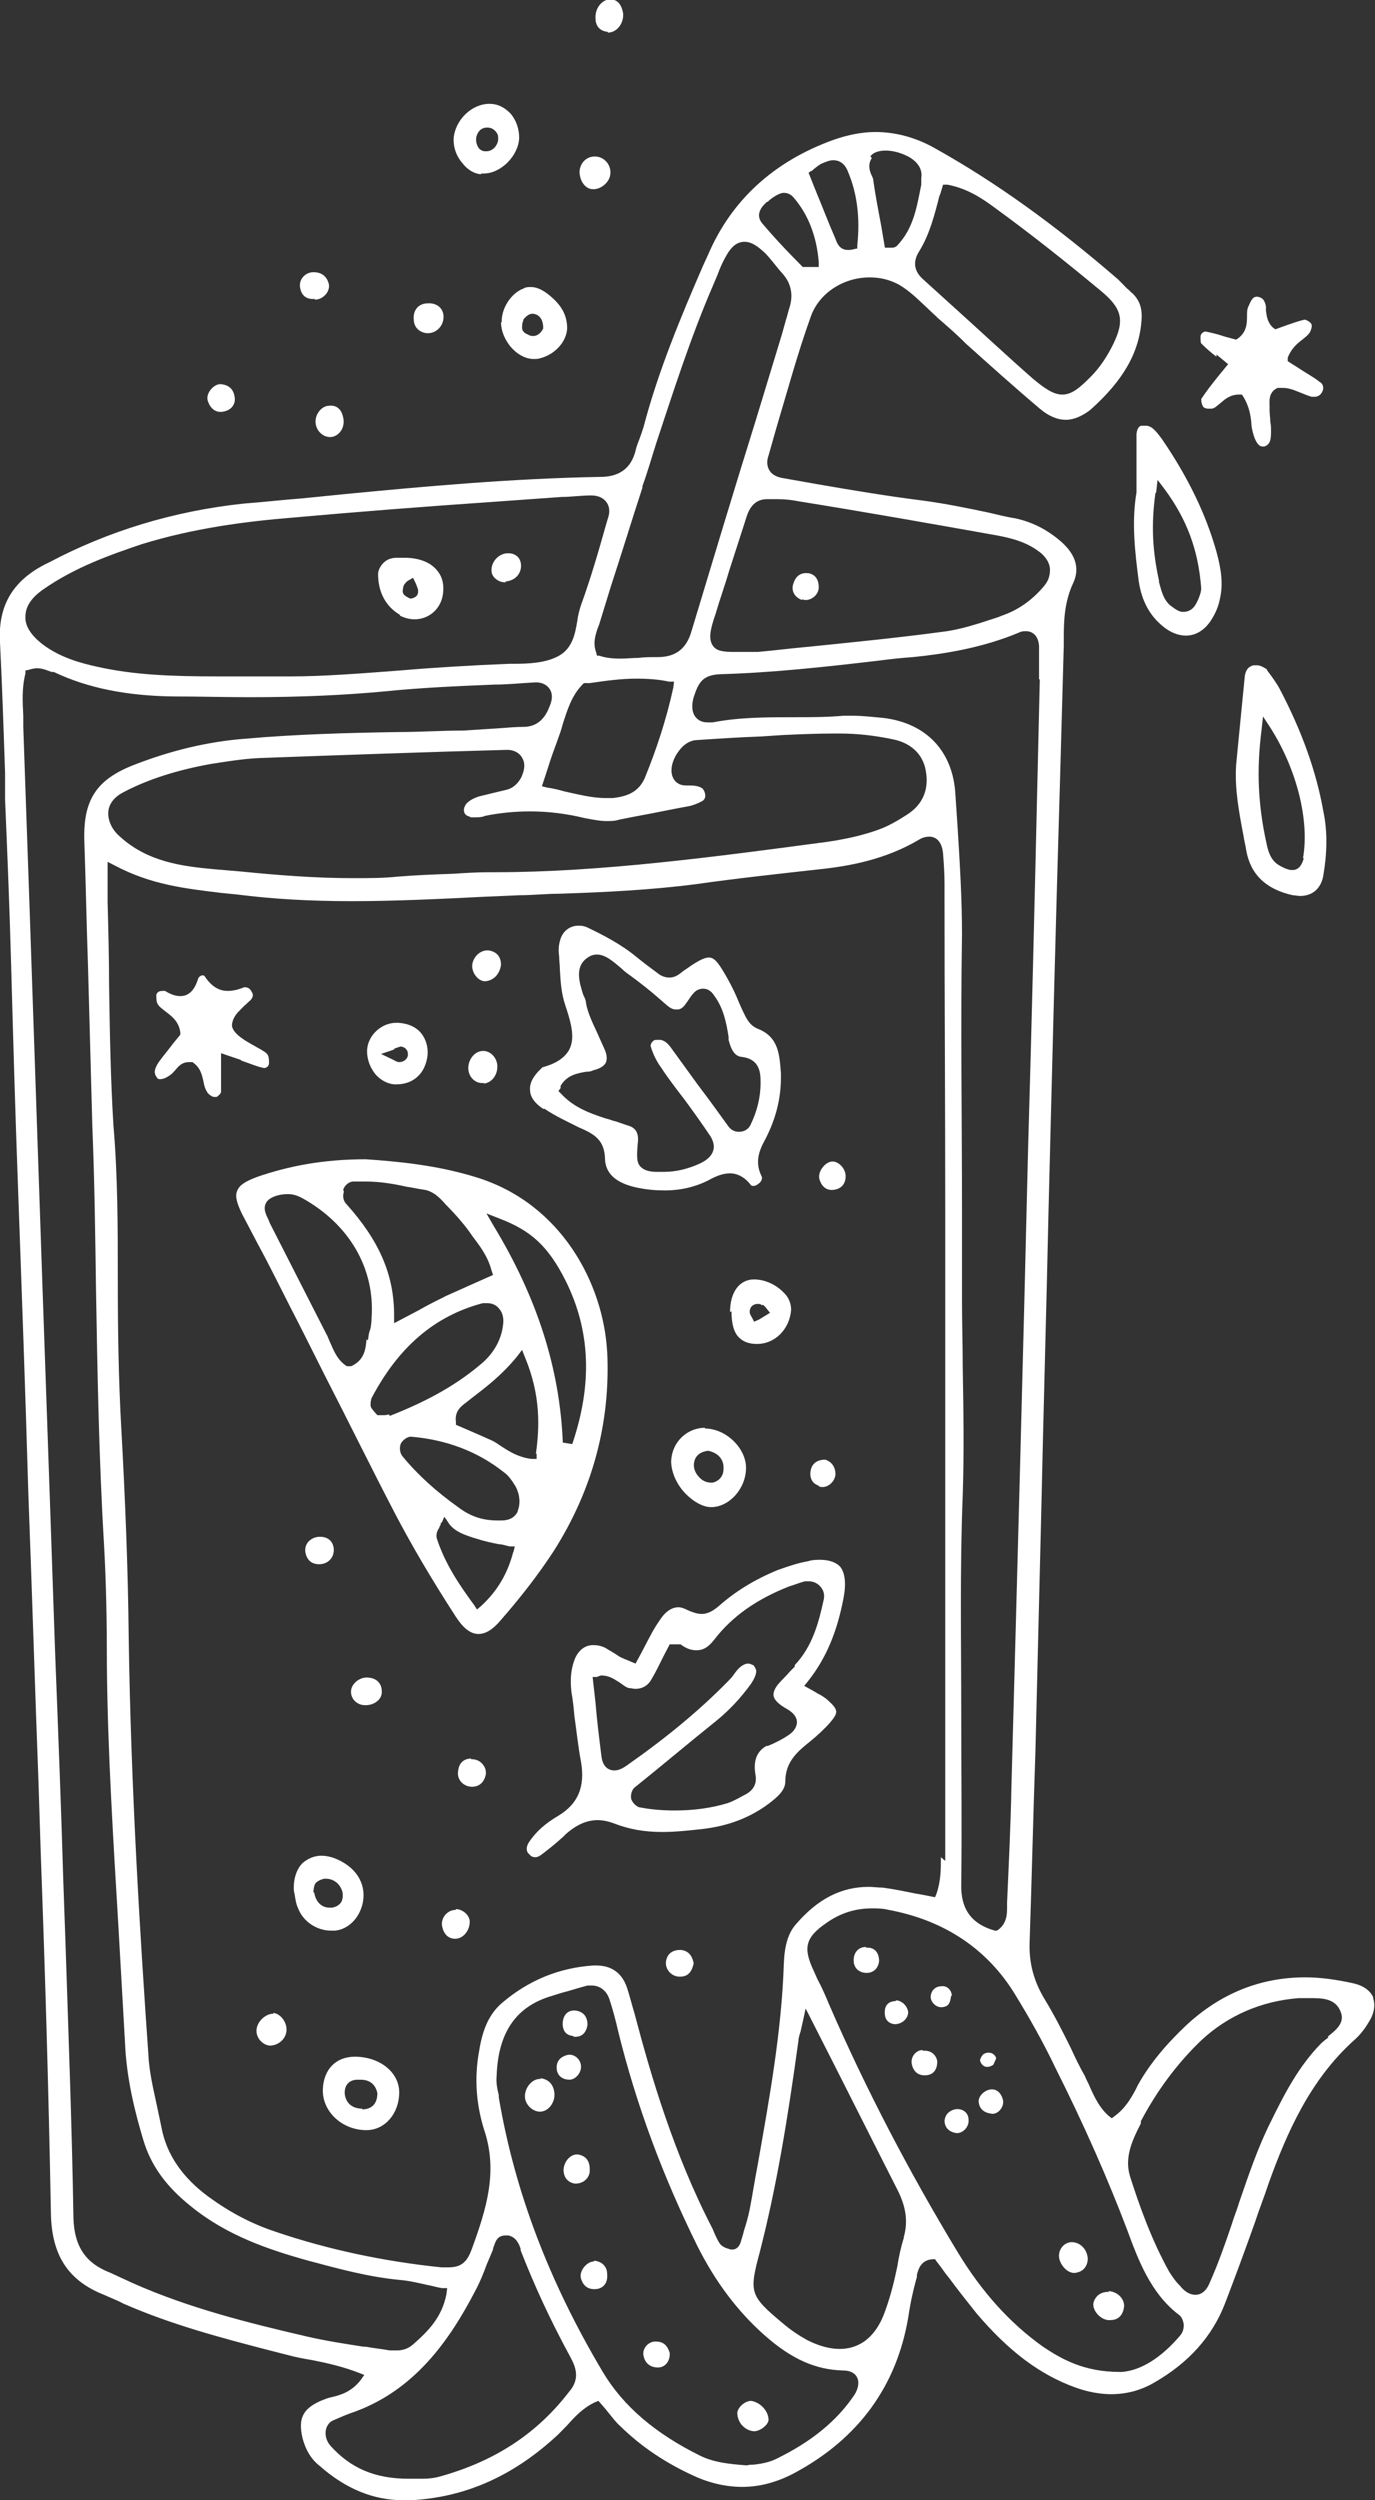 <svg width="55" height="100" viewBox="0 0 55 100" fill="none" xmlns="http://www.w3.org/2000/svg">
<rect x="0" y="0" width="55" height="100" fill="#333333" stroke="none"/>
<g clip-path="url(#clip0_8574_9251)">
<path d="M54.942 79.917C54.825 79.62 54.535 79.413 54.127 79.324C53.458 79.175 52.819 79.086 52.208 79.086C50.404 79.086 48.805 79.739 47.438 81.014C46.623 81.786 45.983 82.557 45.518 83.388L45.431 83.566C45.227 83.951 44.995 84.337 44.587 84.634L44.471 84.723L44.355 84.634C43.977 84.307 43.773 83.862 43.599 83.477C43.54 83.328 43.453 83.18 43.395 83.032C43.191 82.676 43.017 82.32 42.842 81.934C42.522 81.281 42.173 80.599 41.795 79.976C41.359 79.264 41.155 78.523 41.184 77.692C41.272 75.141 41.33 72.53 41.417 70.038L41.65 60.486C41.737 56.482 41.853 52.477 41.941 48.443C42.086 42.628 42.231 36.844 42.406 31.029L42.551 25.808V25.512C42.551 24.8 42.581 24.058 42.929 23.317C43.191 22.753 43.046 22.189 42.435 21.655C41.883 21.181 41.301 20.884 40.632 20.736C40.254 20.676 39.905 20.587 39.527 20.498C38.683 20.32 37.81 20.142 36.938 20.024C35.513 19.846 34.088 19.608 32.721 19.371L31.383 19.134C31.179 19.104 30.917 19.045 30.772 18.807C30.685 18.659 30.656 18.451 30.743 18.214L31.063 17.087C31.499 15.633 31.906 14.12 32.43 12.667C32.75 11.747 33.709 11.095 34.786 11.095C35.309 11.095 35.775 11.243 36.153 11.51C36.502 11.747 36.792 12.044 37.083 12.311C37.229 12.459 37.374 12.578 37.52 12.726C37.898 13.052 38.276 13.379 38.625 13.735C39.585 14.595 40.574 15.485 41.592 16.345C41.941 16.642 42.29 16.79 42.639 16.79C42.959 16.79 43.279 16.642 43.599 16.405C44.936 15.218 45.576 14.091 45.663 12.786C45.693 12.311 45.576 12.014 45.315 11.747C45.227 11.688 45.169 11.599 45.082 11.54C44.965 11.421 44.849 11.302 44.733 11.184C42.231 9.018 39.846 7.297 37.403 5.933C36.618 5.488 35.804 5.28 35.018 5.28C34.466 5.28 33.884 5.399 33.302 5.607C30.946 6.467 29.259 8.009 28.329 10.175L28.125 10.62C27.224 12.697 26.322 14.862 25.74 17.087C25.682 17.265 25.624 17.443 25.566 17.591C25.508 17.739 25.449 17.888 25.42 18.036C25.246 18.718 24.78 19.074 24.024 19.074C20.505 19.134 16.927 19.46 13.844 19.757C13.263 19.816 12.652 19.875 12.07 19.935C11.285 19.994 10.529 20.083 9.743 20.142C6.951 20.439 4.334 21.24 1.978 22.486C0.523 23.168 -0.087 24.206 -0 25.69C0.087 27.44 0.145 29.19 0.203 30.911V31.979C0.291 34.085 0.378 36.161 0.436 38.267C0.523 41.412 0.611 44.556 0.727 47.671C0.872 51.706 1.018 55.71 1.134 59.745C1.28 63.601 1.396 67.458 1.541 71.314L1.629 74.103C1.803 78.819 1.949 83.714 2.036 88.52C2.065 90.211 2.734 91.219 4.159 91.783C4.363 91.872 4.566 91.961 4.77 92.05L4.944 92.139C6.835 92.969 8.842 93.503 10.79 94.008L11.489 94.186C11.808 94.275 12.128 94.334 12.477 94.393C13.088 94.512 13.728 94.66 14.339 94.898L14.572 94.987L14.426 95.194C14.077 95.639 13.67 95.787 13.263 95.876C13.117 95.906 12.972 95.966 12.826 96.025C12.099 96.351 11.925 96.737 12.099 97.508C12.216 97.953 12.419 98.339 12.797 98.635C13.844 99.555 14.95 100 16.142 100C16.229 100 16.317 100 16.433 100C18.672 99.881 20.592 98.991 22.337 97.36C22.454 97.241 22.57 97.123 22.686 97.004C22.977 96.677 23.297 96.322 23.791 96.084L23.937 96.025C23.937 96.025 24.228 96.351 24.315 96.47C24.489 96.677 24.635 96.885 24.809 97.034C25.653 97.864 26.642 98.517 27.747 99.021C28.387 99.318 29.056 99.466 29.696 99.466C30.423 99.466 31.15 99.258 31.848 98.873C34.349 97.508 35.862 95.432 36.327 92.702C36.414 92.109 36.531 91.575 36.676 91.071V90.982C36.734 90.774 36.822 90.388 37.316 90.359H37.403L37.462 90.448C37.636 90.656 37.781 90.893 37.956 91.1C38.305 91.575 38.683 92.05 39.061 92.524C40.37 94.067 41.621 94.987 43.017 95.491C43.511 95.669 44.006 95.758 44.442 95.758C45.053 95.758 45.634 95.61 46.187 95.283C47.525 94.512 48.485 93.474 49.008 92.109C49.416 91.041 49.823 89.944 50.201 88.876C50.375 88.342 50.579 87.837 50.753 87.303C51.48 85.286 52.411 83.18 54.156 81.608C54.36 81.43 54.564 81.192 54.738 80.896C54.971 80.54 55.029 80.184 54.913 79.887L54.942 79.917ZM37.607 7.772L37.723 7.386H37.898C38.683 7.535 39.265 7.92 39.788 8.306C41.214 9.344 42.639 10.472 44.064 11.658C44.878 12.341 44.995 12.815 44.529 13.764C44.297 14.239 44.006 14.684 43.657 15.04C43.191 15.515 42.871 15.782 42.493 15.782C42.144 15.782 41.795 15.544 41.33 15.159C40.283 14.239 39.265 13.29 38.247 12.37L36.938 11.184C36.56 10.857 36.502 10.472 36.764 10.056C37.171 9.404 37.374 8.632 37.578 7.831L37.607 7.772ZM34.815 6.259C34.902 6.111 35.135 6.022 35.425 6.022C35.716 6.022 36.036 6.111 36.327 6.259C36.705 6.467 36.909 6.764 36.851 7.119V7.386C36.676 8.247 36.56 9.107 35.891 9.819C35.804 9.908 35.716 9.908 35.658 9.908C35.658 9.908 35.6 9.908 35.571 9.908H35.397L35.251 9.048C35.135 8.425 35.018 7.831 34.931 7.208C34.931 7.149 34.902 7.09 34.873 7.03C34.786 6.853 34.698 6.586 34.873 6.319L34.815 6.259ZM41.592 27.173L41.504 30.94C41.388 35.924 41.272 40.878 41.126 45.862C40.923 54.405 40.69 62.919 40.457 71.462C40.428 73.064 40.341 74.755 40.283 76.09C40.283 76.15 40.283 76.209 40.283 76.268C40.283 76.535 40.283 76.891 39.963 77.158L39.876 77.217H39.788C38.858 76.95 38.421 76.357 38.45 75.349C38.48 73.094 38.45 70.81 38.45 68.585C38.45 65.707 38.392 62.741 38.509 59.804C38.567 58.084 38.538 56.363 38.509 54.672C38.509 53.812 38.48 52.922 38.48 52.062C38.48 50.845 38.48 49.599 38.48 48.383C38.48 44.764 38.421 41.056 38.48 37.378C38.48 35.954 38.392 34.5 38.305 33.106C38.276 32.661 38.247 32.216 38.218 31.801C38.13 30.05 37.054 28.923 35.338 28.715C34.989 28.686 34.553 28.627 34.117 28.627C34 28.627 33.855 28.627 33.739 28.627C33.07 28.686 32.401 28.686 31.732 28.686C30.656 28.686 29.579 28.686 28.503 28.893C28.445 28.893 28.358 28.893 28.3 28.893C28.038 28.893 27.892 28.775 27.805 28.656C27.718 28.538 27.631 28.3 27.747 27.885C27.951 27.262 28.125 26.995 28.823 26.965C30.917 26.906 33.041 26.669 35.077 26.431C35.542 26.372 36.036 26.313 36.502 26.283C37.694 26.164 39.265 25.927 40.748 25.304C40.864 25.245 40.952 25.245 41.039 25.245C41.272 25.245 41.533 25.393 41.562 25.838C41.562 26.283 41.562 26.728 41.562 27.173H41.592ZM37.636 74.281C37.636 74.755 37.636 75.23 37.462 75.734L37.403 75.882C37.403 75.882 36.822 75.764 36.618 75.734C36.182 75.645 35.745 75.556 35.309 75.497C35.106 75.497 34.931 75.467 34.757 75.467C33.651 75.467 32.721 75.942 31.848 76.95C31.528 77.306 31.383 77.811 31.354 78.523C31.266 81.252 30.772 83.951 30.307 86.591C30.19 87.185 30.103 87.778 29.987 88.371C29.928 88.668 29.841 88.965 29.754 89.232C29.725 89.38 29.667 89.528 29.638 89.647C29.55 89.944 29.376 89.973 29.289 89.973C29.259 89.973 29.201 89.973 29.143 89.944C29.027 89.914 28.881 89.855 28.794 89.736C28.707 89.617 28.649 89.469 28.59 89.35C28.561 89.291 28.532 89.202 28.503 89.143C26.962 86.176 26.031 83.002 25.391 80.57C25.275 80.184 25.188 79.828 25.071 79.472C24.868 78.908 24.46 78.612 23.85 78.612C23.821 78.612 23.762 78.612 23.733 78.612C22.366 78.701 21.145 79.205 20.098 80.095C19.603 80.51 19.312 81.103 19.167 82.023C18.963 83.121 19.051 84.189 19.37 85.197C19.923 86.858 19.458 88.342 18.876 89.944C18.702 90.418 18.498 90.685 17.945 90.685C17.858 90.685 17.771 90.685 17.654 90.685C15.357 90.448 13.117 89.973 11.023 89.261C10.034 88.935 9.162 88.46 8.347 87.867C7.3 87.096 6.66 86.176 6.457 85.079C6.399 84.812 6.34 84.515 6.282 84.248C6.137 83.566 5.962 82.854 5.933 82.142C5.613 77.573 5.235 71.551 5.148 65.47C5.119 62.622 5.002 59.864 4.857 57.223C4.741 55.206 4.712 53.189 4.712 51.201C4.712 49.154 4.712 47.048 4.537 45.001C4.421 43.133 4.392 41.234 4.363 39.395C4.363 38.297 4.334 37.17 4.304 36.072C4.304 35.865 4.304 35.657 4.304 35.36V34.47L4.595 34.619C6.05 35.39 7.417 35.538 8.871 35.716L9.482 35.776C10.878 35.954 12.361 36.043 14.077 36.043C15.793 36.043 17.654 35.954 19.4 35.865L20.796 35.805C21.319 35.805 21.843 35.746 22.366 35.746C24.17 35.687 26.031 35.598 27.863 35.36C29.521 35.123 31.208 34.945 32.779 34.767C33.942 34.648 35.425 34.381 36.764 33.581C36.909 33.492 37.054 33.462 37.171 33.462C37.316 33.462 37.665 33.521 37.723 34.144C37.752 34.53 37.781 34.945 37.781 35.331V35.894C37.781 40.047 37.81 44.23 37.81 48.383C37.81 49.629 37.81 50.875 37.81 52.121C37.81 53.13 37.81 54.138 37.81 55.147V63.364C37.81 66.953 37.81 70.543 37.81 74.132C37.81 74.221 37.81 74.34 37.81 74.429L37.636 74.281ZM18.818 32.691C18.818 32.691 18.905 32.691 18.963 32.691C19.109 32.691 19.283 32.691 19.4 32.631C19.981 32.513 20.592 32.453 21.203 32.453C21.93 32.453 22.657 32.542 23.384 32.72C23.704 32.779 23.995 32.839 24.257 32.839C24.431 32.839 24.606 32.839 24.78 32.779L25.537 32.631C26.206 32.513 26.875 32.364 27.544 32.246C27.718 32.216 27.922 32.127 28.096 32.038C28.183 31.979 28.212 31.89 28.212 31.83C28.212 31.712 28.154 31.593 28.096 31.534C27.922 31.415 27.718 31.415 27.427 31.415C27.136 31.415 26.933 31.237 26.875 30.97C26.816 30.673 26.933 30.317 27.165 30.021C27.34 29.783 27.573 29.635 27.805 29.605C28.678 29.546 29.55 29.487 30.423 29.457L31.325 29.398C31.994 29.368 32.663 29.338 33.361 29.338H33.593C34.32 29.338 35.047 29.427 35.745 29.576C36.444 29.724 36.909 30.169 37.025 30.792C37.171 31.534 36.938 32.157 36.298 32.572C35.978 32.779 35.542 33.047 35.106 33.195C34.524 33.403 33.971 33.521 33.477 33.61L33.099 33.669C28.649 34.263 24.024 34.886 19.807 34.886H19.574C19.08 34.886 18.614 34.915 18.178 34.945C17.335 34.975 16.608 35.004 15.88 35.064C15.328 35.123 14.746 35.123 14.106 35.123C12.623 35.123 11.11 35.004 9.627 34.856L8.58 34.767C7.271 34.648 5.904 34.47 4.799 33.462C4.45 33.165 4.304 32.779 4.334 32.453C4.363 32.127 4.595 31.86 4.944 31.682C5.962 31.148 7.126 30.792 8.435 30.555C9.016 30.466 9.714 30.347 10.412 30.317C13.699 30.199 16.986 30.08 20.301 29.991C20.505 29.991 20.738 30.08 20.854 30.258C21.087 30.584 20.912 30.94 20.854 31.089C20.709 31.356 20.505 31.534 20.243 31.593C20.127 31.623 19.981 31.652 19.865 31.682C19.632 31.741 19.37 31.801 19.138 31.86C18.963 31.919 18.789 32.008 18.672 32.127C18.614 32.186 18.556 32.305 18.556 32.394C18.556 32.542 18.643 32.631 18.789 32.661L18.818 32.691ZM21.668 31.474C21.668 31.474 21.872 30.851 21.93 30.673C22.046 30.288 22.163 29.991 22.279 29.665C22.366 29.427 22.454 29.19 22.512 28.953C22.686 28.419 22.861 27.826 23.297 27.381L23.355 27.321H23.588C24.199 27.232 24.839 27.143 25.449 27.143C25.915 27.143 26.351 27.173 26.758 27.262H26.962L26.933 27.499C26.642 28.834 26.235 30.021 25.827 31.029C25.566 31.741 24.984 31.86 24.519 31.919C24.431 31.919 24.315 31.919 24.228 31.919C23.675 31.919 23.122 31.771 22.57 31.652C22.366 31.593 22.134 31.534 21.901 31.504L21.668 31.445V31.474ZM30.714 19.964H31.092C31.383 19.964 31.674 19.994 31.964 20.053C34.727 20.498 37.229 20.943 39.73 21.388C40.399 21.507 41.068 21.655 41.65 22.13C41.853 22.308 41.999 22.545 41.999 22.782C41.999 23.02 41.941 23.227 41.766 23.435C41.272 24.028 40.69 24.414 40.079 24.622L39.934 24.681C39.207 24.918 38.45 25.185 37.665 25.274C35.891 25.512 34.088 25.69 32.343 25.868C31.674 25.927 30.976 26.016 30.307 26.075H30.103C30.103 26.075 29.899 26.075 29.783 26.075C29.638 26.075 29.492 26.075 29.376 26.075C28.94 26.075 28.649 26.046 28.503 25.808C28.329 25.541 28.416 25.156 28.62 24.562C28.794 23.969 28.998 23.405 29.172 22.812C29.405 22.1 29.638 21.359 29.87 20.647C30.016 20.202 30.277 19.964 30.685 19.964H30.714ZM32.459 6.853L32.517 6.793C32.517 6.793 32.691 6.645 32.837 6.556C33.041 6.467 33.186 6.408 33.331 6.408C33.593 6.408 33.797 6.556 33.913 6.853C34.291 7.742 34.408 8.721 34.291 9.819V9.938L34.146 9.967C34.059 9.997 33.971 9.997 33.913 9.997C33.593 9.997 33.477 9.73 33.419 9.552C33.157 8.959 32.924 8.336 32.663 7.713L32.343 6.912L32.459 6.823V6.853ZM30.714 8.069L30.772 8.009C30.772 8.009 31.121 7.713 31.354 7.713C31.499 7.713 31.645 7.772 31.761 7.92C32.343 8.603 32.663 9.463 32.75 10.472V10.679H32.546C32.459 10.679 32.401 10.679 32.343 10.679H32.255H32.11L31.703 10.264C31.296 9.849 30.888 9.404 30.51 8.959C30.161 8.573 30.51 8.217 30.685 8.069H30.714ZM25.682 19.49C25.886 18.926 26.06 18.333 26.235 17.769C26.933 15.663 27.631 13.468 28.532 11.391C28.59 11.243 28.649 11.124 28.707 10.976C28.794 10.739 28.881 10.531 28.998 10.323C29.23 9.878 29.463 9.671 29.783 9.671C30.045 9.671 30.277 9.819 30.597 10.116C30.801 10.323 30.976 10.561 31.15 10.768L31.354 11.006C31.645 11.362 31.732 11.806 31.586 12.281C31.528 12.459 31.499 12.607 31.441 12.786C31.383 12.993 31.325 13.201 31.266 13.408L30.219 16.849C29.347 19.638 28.503 22.456 27.66 25.245C27.456 25.957 27.02 26.283 26.293 26.283H26.206C25.973 26.283 25.769 26.283 25.537 26.313C25.304 26.313 25.071 26.342 24.839 26.342C24.489 26.342 24.228 26.313 23.966 26.224H23.879L23.85 26.105C23.704 25.719 23.821 25.393 23.908 25.126L23.966 24.978L24.431 23.465C24.868 22.13 25.275 20.795 25.711 19.46L25.682 19.49ZM1.716 23.583C3.025 22.664 4.508 22.16 5.642 21.774C7.736 21.121 9.86 20.854 11.663 20.706C14.31 20.469 16.986 20.261 19.574 20.083L22.483 19.875C22.832 19.875 23.239 19.816 23.646 19.816C23.995 19.816 24.17 19.964 24.257 20.083C24.344 20.202 24.431 20.409 24.315 20.736L24.228 21.032C23.937 22.07 23.617 23.168 23.239 24.206C23.181 24.384 23.122 24.592 23.093 24.829C23.006 25.363 22.89 25.927 22.366 26.224C21.843 26.52 21.145 26.55 20.534 26.55H20.359C18.876 26.609 17.393 26.698 15.997 26.817C14.426 26.936 12.943 27.054 11.634 27.054C11.459 27.054 11.314 27.054 11.139 27.054H10.063C9.598 27.054 9.162 27.054 8.725 27.054C6.835 27.054 5.352 26.995 3.897 26.669C3.199 26.52 2.385 26.283 1.716 25.779C1.251 25.423 0.989 25.037 1.018 24.651C1.018 24.266 1.251 23.91 1.716 23.583ZM14.542 93.859C13.786 93.741 13.001 93.622 12.245 93.444C9.947 92.91 7.562 92.317 5.293 91.308L4.973 91.16C4.77 91.071 4.595 90.982 4.392 90.893C3.403 90.507 2.967 89.825 2.937 88.698C2.879 85.019 2.734 81.281 2.618 77.662L2.53 75.171C2.443 72.204 2.327 69.238 2.21 66.241C2.123 63.72 2.036 61.169 1.949 58.647C1.6 48.798 1.28 38.92 0.931 29.071C0.931 28.923 0.931 28.775 0.931 28.627C0.901 28.063 0.872 27.499 1.018 26.936V26.817L1.163 26.787C1.251 26.758 1.367 26.728 1.483 26.728C1.716 26.728 1.89 26.817 2.065 26.876H2.152C3.519 27.529 5.09 27.826 6.893 27.855C7.94 27.855 8.958 27.885 10.005 27.885C12.128 27.885 13.844 27.796 15.444 27.648C16.898 27.499 18.353 27.44 19.778 27.381C20.301 27.381 20.854 27.321 21.436 27.291C21.668 27.291 21.872 27.381 21.988 27.558C22.105 27.736 22.105 27.974 21.988 28.241C21.843 28.627 21.581 29.042 20.999 29.071C20.65 29.071 20.301 29.101 19.923 29.131C19.458 29.16 18.992 29.19 18.527 29.22C17.654 29.22 16.811 29.279 15.938 29.279C13.932 29.309 11.838 29.368 9.802 29.546C8.289 29.665 6.835 30.021 5.381 30.584C3.839 31.178 3.316 32.008 3.374 33.669C3.432 35.301 3.461 36.933 3.519 38.594C3.577 40.759 3.635 42.925 3.694 45.061C3.781 47.197 3.81 49.392 3.839 51.498C3.897 54.85 3.955 58.321 4.159 61.732C4.246 63.275 4.275 64.847 4.275 66.36V66.538C4.304 70.068 4.537 73.658 4.741 77.128C4.828 78.671 4.915 80.184 5.002 81.726C5.061 83.15 5.41 84.515 5.73 85.583C6.02 86.562 6.602 87.422 7.649 88.253C9.074 89.41 10.732 89.973 12.332 90.418C13.553 90.745 14.746 91.071 15.997 91.189C16.375 91.219 16.724 91.308 17.131 91.397C17.305 91.427 17.48 91.486 17.684 91.516H17.887L17.858 91.753C17.684 92.673 17.131 93.236 16.52 93.77C16.346 93.919 16.142 94.008 15.88 94.008C15.793 94.008 15.677 94.008 15.589 94.008C15.27 93.948 14.95 93.919 14.63 93.859H14.542ZM22.803 95.61C21.523 97.3 19.836 98.428 17.596 99.051C17.393 99.11 17.16 99.14 16.898 99.14H16.724C16.724 99.14 16.462 99.14 16.346 99.14C15.008 99.14 14.019 98.724 13.204 97.805C13.059 97.627 13.001 97.419 13.03 97.211C13.059 97.034 13.175 96.856 13.35 96.796C13.553 96.707 13.757 96.618 13.99 96.529C16.578 95.669 18.003 93.563 19.021 91.605C19.196 91.278 19.341 90.922 19.458 90.596C19.545 90.388 19.632 90.181 19.72 89.973C19.72 89.944 19.72 89.914 19.749 89.855C19.807 89.706 19.865 89.41 20.214 89.41C20.243 89.41 20.301 89.41 20.33 89.41C20.65 89.469 20.767 89.766 20.825 89.944V90.003C21.348 91.338 21.959 92.702 22.832 94.304C23.035 94.69 23.181 95.105 22.832 95.58L22.803 95.61ZM34.175 95.787C33.477 96.826 32.459 97.656 31.063 98.339C30.772 98.487 30.423 98.546 30.161 98.576C30.074 98.576 29.987 98.576 29.87 98.606C29.114 98.546 28.561 98.487 28.009 98.22C26.206 97.33 24.926 96.233 24.111 94.868C21.959 91.249 20.592 87.659 19.952 83.892V83.803C19.894 83.566 19.836 83.299 19.865 83.032C19.923 81.281 20.65 80.243 22.076 79.828L22.454 79.709C22.803 79.62 23.152 79.502 23.501 79.413C23.559 79.413 23.617 79.413 23.675 79.413C23.995 79.413 24.257 79.62 24.373 79.947C24.519 80.391 24.635 80.837 24.722 81.222C25.449 84.189 26.526 87.066 27.892 89.825C28.62 91.278 29.521 92.465 30.597 93.414C31.674 94.364 32.633 94.779 33.709 94.809C34.059 94.809 34.233 94.957 34.291 95.105C34.349 95.224 34.379 95.461 34.175 95.787ZM36.153 89.499C36.036 89.884 35.949 90.27 35.891 90.656C35.775 91.219 35.629 91.812 35.425 92.376C34.989 93.681 34.175 93.948 33.593 93.948C33.186 93.948 32.75 93.83 32.284 93.592C31.964 93.414 31.645 93.207 31.296 92.91C29.987 91.812 29.957 91.694 30.394 90.062C31.063 87.452 31.499 84.812 31.935 81.637C31.935 81.548 31.964 81.43 32.023 81.252L32.11 80.866L32.226 80.332L33.477 82.794C34.32 84.456 35.106 86.028 35.891 87.57C36.24 88.253 36.327 88.846 36.153 89.469V89.499ZM47.205 93.414C46.449 94.304 45.634 94.809 44.878 94.868H44.791C43.366 94.868 42.464 94.364 41.679 93.83C40.399 92.91 39.294 91.694 38.334 90.122C36.356 86.858 34.611 83.506 33.157 80.154C33.011 79.798 32.866 79.472 32.691 79.146L32.546 78.819C32.11 77.9 32.226 77.484 33.041 76.921C33.622 76.505 34.233 76.327 34.873 76.327C35.077 76.327 35.309 76.327 35.542 76.387C37.781 76.802 39.498 77.959 40.603 79.769C41.184 80.718 41.737 81.697 42.202 82.676C43.395 85.049 44.326 87.185 45.082 89.172C45.518 90.359 46.013 91.694 47.118 92.554C47.263 92.643 47.321 92.791 47.35 92.969C47.35 93.147 47.321 93.296 47.176 93.444L47.205 93.414ZM53.138 81.489C53.138 81.489 52.935 81.637 52.847 81.726C51.975 82.616 51.422 83.655 50.841 84.841C50.317 85.879 49.939 87.007 49.561 88.104C49.474 88.401 49.357 88.668 49.27 88.965C48.95 89.914 48.688 90.626 48.398 91.278C48.223 91.724 47.961 91.783 47.816 91.783C47.67 91.783 47.438 91.724 47.205 91.427L47.147 91.368C47.001 91.219 46.885 91.041 46.769 90.863C46.042 89.558 45.547 88.134 45.198 87.036C44.965 86.265 45.315 85.553 45.634 84.93V84.841C46.274 83.625 47.089 82.527 48.048 81.608C49.096 80.629 50.434 80.035 51.946 79.917C52.091 79.917 52.237 79.917 52.411 79.917C52.877 79.917 53.429 79.917 53.633 80.481C53.807 80.925 53.4 81.222 53.109 81.459L53.138 81.489Z" fill="white"/>
<path d="M50.695 26.787C50.695 26.787 50.462 26.609 50.288 26.609C50.23 26.609 50.201 26.609 50.143 26.609C49.881 26.669 49.823 26.876 49.794 27.025C49.706 27.915 49.619 28.805 49.532 29.695L49.444 30.614C49.386 31.563 49.561 32.483 49.735 33.403C49.764 33.61 49.823 33.818 49.852 34.026C50.026 34.975 50.637 35.568 51.713 35.806C51.8 35.806 51.917 35.835 52.004 35.835C52.498 35.835 52.847 35.538 52.935 35.005C53.08 34.144 53.109 33.284 52.935 32.453C52.644 30.822 52.062 29.22 51.19 27.559C51.044 27.292 50.87 27.054 50.666 26.787H50.695ZM52.149 34.322C52.149 34.322 52.062 34.797 51.713 34.797H51.626C51.451 34.767 51.277 34.678 51.132 34.589C50.812 34.382 50.724 34.026 50.666 33.759C50.317 32.186 50.259 30.792 50.462 29.19L50.521 28.656L50.812 29.101C51.888 30.792 52.382 32.839 52.12 34.322H52.149Z" fill="white"/>
<path d="M45.46 17.383C45.46 17.947 45.46 18.481 45.46 19.045V19.697C45.256 20.884 45.402 22.1 45.547 23.227C45.663 24.028 45.983 24.622 46.536 25.067C46.827 25.304 47.147 25.422 47.438 25.422C47.845 25.422 48.223 25.185 48.485 24.74C48.63 24.503 48.746 24.236 48.805 23.91C48.921 23.376 48.863 22.812 48.659 22.07C48.252 20.617 47.554 19.134 46.478 17.561C46.391 17.443 46.303 17.324 46.187 17.205C46.071 17.087 45.954 17.027 45.838 17.027C45.78 17.027 45.722 17.027 45.663 17.027C45.605 17.027 45.489 17.087 45.46 17.354V17.383ZM46.245 19.697L46.303 19.193L46.594 19.578C47.467 20.765 47.932 21.981 48.048 23.524C48.048 23.672 47.99 23.821 47.932 23.969C47.845 24.147 47.728 24.473 47.321 24.473C47.147 24.473 47.001 24.355 46.798 24.206C46.507 23.939 46.449 23.583 46.361 23.287V23.227C46.1 22.041 46.042 21.002 46.216 19.727L46.245 19.697Z" fill="white"/>
<path d="M48.659 14.18L49.125 14.565L48.688 15.099C48.427 15.425 48.223 15.693 48.049 15.96C48.049 15.989 48.049 16.137 48.107 16.226C48.107 16.256 48.165 16.345 48.34 16.345C48.369 16.345 48.427 16.345 48.456 16.345C48.572 16.345 48.688 16.226 48.834 16.108C49.008 15.96 49.212 15.781 49.561 15.781H49.677L49.736 15.87C49.968 16.256 50.026 16.612 50.056 16.938C50.056 17.057 50.085 17.176 50.114 17.294C50.201 17.65 50.346 17.858 50.492 17.858C50.492 17.858 50.55 17.858 50.579 17.858C50.812 17.769 50.841 17.591 50.841 17.235C50.841 17.116 50.841 16.998 50.812 16.879C50.812 16.731 50.783 16.553 50.783 16.404C50.783 16.345 50.783 16.315 50.783 16.256C50.783 16.049 50.724 15.693 51.103 15.514H51.132H51.161C51.219 15.514 51.248 15.514 51.306 15.514C51.597 15.514 51.83 15.633 52.062 15.722C52.208 15.781 52.353 15.841 52.47 15.87C52.499 15.87 52.557 15.87 52.586 15.87C52.731 15.87 52.848 15.781 52.906 15.633C52.964 15.485 52.906 15.336 52.789 15.277C52.528 15.069 52.237 14.921 51.975 14.743L51.51 14.447V14.298C51.655 13.942 51.888 13.735 52.091 13.586C52.237 13.468 52.353 13.379 52.411 13.26C52.528 12.993 52.441 12.934 52.411 12.904C52.353 12.845 52.237 12.785 52.179 12.785C51.917 12.845 51.684 12.934 51.422 13.023L51.015 13.171L50.928 13.112C50.695 12.904 50.666 12.637 50.637 12.429C50.637 12.37 50.637 12.311 50.637 12.251C50.579 11.955 50.463 11.895 50.288 11.866C50.114 11.866 50.056 11.984 49.939 12.251C49.881 12.37 49.881 12.489 49.881 12.637C49.881 12.904 49.881 13.26 49.532 13.527L49.445 13.586C49.445 13.586 49.125 13.497 49.008 13.468C48.747 13.379 48.514 13.319 48.223 13.26C48.136 13.26 48.02 13.349 48.02 13.468C48.02 13.557 48.02 13.705 48.049 13.735C48.223 13.913 48.427 14.091 48.659 14.269V14.18Z" fill="white"/>
<path d="M20.04 12.875C20.04 13.231 20.185 13.557 20.389 13.824C20.65 14.15 20.999 14.358 21.348 14.358C21.436 14.358 21.523 14.358 21.61 14.328C22.192 14.18 22.657 13.676 22.686 13.142C22.686 12.667 22.512 12.281 22.076 11.896C21.843 11.688 21.552 11.48 21.232 11.48C21.145 11.48 21.028 11.48 20.941 11.54C20.447 11.718 20.04 12.341 20.069 12.904L20.04 12.875ZM20.912 12.815C20.912 12.815 21.087 12.548 21.29 12.548C21.407 12.548 21.697 12.608 21.727 13.053V13.142C21.61 13.379 21.436 13.438 21.348 13.438C21.261 13.438 21.203 13.438 21.116 13.379C20.941 13.32 20.883 13.201 20.883 13.112C20.883 13.023 20.883 12.904 20.941 12.815H20.912Z" fill="white"/>
<path d="M19.254 6.941H19.341C20.039 6.941 20.738 6.229 20.767 5.517C20.767 5.161 20.65 4.805 20.418 4.538C20.185 4.301 19.923 4.153 19.574 4.153C18.876 4.153 18.236 4.776 18.149 5.488C18.12 5.844 18.236 6.229 18.498 6.526C18.701 6.793 18.963 6.941 19.225 6.971L19.254 6.941ZM19.05 5.488C19.109 5.25 19.254 5.102 19.487 5.102C19.516 5.102 19.574 5.102 19.661 5.132C19.836 5.221 19.894 5.339 19.923 5.428C19.923 5.517 19.952 5.636 19.865 5.784C19.778 5.962 19.603 6.051 19.458 6.051C19.37 6.051 19.312 6.051 19.225 5.992C19.08 5.903 19.021 5.636 19.05 5.517V5.488Z" fill="white"/>
<path d="M23.704 7.565C23.995 7.594 24.344 7.327 24.402 7.031C24.489 6.645 24.199 6.259 23.791 6.259C23.471 6.259 23.21 6.497 23.181 6.853C23.181 7.209 23.384 7.535 23.675 7.565H23.704Z" fill="white"/>
<path d="M24.315 1.305C24.664 1.305 24.955 0.949 24.926 0.534C24.868 0.237 24.752 -0 24.432 -0.03C24.083 -0.03 23.792 0.326 23.821 0.741C23.821 1.038 23.995 1.246 24.315 1.275V1.305Z" fill="white"/>
<path d="M12.623 16.909C12.652 17.265 12.972 17.532 13.292 17.472C13.583 17.413 13.815 17.087 13.728 16.701C13.67 16.404 13.495 16.197 13.175 16.227C12.855 16.227 12.594 16.582 12.623 16.909Z" fill="white"/>
<path d="M12.594 11.985C12.943 11.985 13.234 11.629 13.146 11.332C13.059 11.036 12.855 10.887 12.536 10.887C12.187 10.887 11.925 11.213 12.012 11.54C12.07 11.836 12.274 11.985 12.594 11.955V11.985Z" fill="white"/>
<path d="M17.015 13.319C17.393 13.379 17.742 13.082 17.742 12.667C17.742 12.341 17.48 12.103 17.102 12.133C16.753 12.133 16.52 12.4 16.549 12.756C16.549 13.053 16.724 13.26 17.015 13.319Z" fill="white"/>
<path d="M8.929 16.464C9.249 16.404 9.395 16.197 9.395 15.96C9.365 15.544 9.133 15.396 8.842 15.366C8.551 15.337 8.202 15.752 8.318 16.049C8.406 16.316 8.609 16.523 8.929 16.464Z" fill="white"/>
<path d="M24.286 54.079C24.141 51.35 22.454 48.116 19.022 47.078C17.48 46.603 15.939 46.455 14.63 46.366C12.943 46.366 11.547 46.633 10.267 47.078C9.802 47.256 9.569 47.404 9.482 47.642C9.395 47.849 9.482 48.146 9.686 48.561L10.325 49.778C10.762 50.579 11.169 51.409 11.576 52.21C12.07 53.159 12.536 54.109 13.001 55.028C13.932 56.838 14.863 58.736 15.822 60.576C16.462 61.792 17.219 63.097 18.237 64.669C18.527 65.114 18.818 65.352 19.138 65.352C19.429 65.352 19.72 65.174 20.04 64.788C20.767 63.957 21.494 63.038 22.134 62.059C23.705 59.597 24.432 56.897 24.286 54.02V54.079ZM19.982 48.739C21.232 49.214 21.93 49.837 22.628 51.231C23.617 53.219 23.705 55.355 22.89 57.758L22.512 57.698C22.396 54.761 21.494 51.913 19.749 49.036L19.458 48.532L19.982 48.739ZM13.728 47.583C13.787 47.404 13.961 47.256 14.136 47.256C14.31 47.256 14.485 47.256 14.63 47.256C15.183 47.256 15.735 47.345 16.259 47.464C16.491 47.493 16.724 47.553 16.957 47.583C17.335 47.642 17.597 47.909 17.829 48.176L17.917 48.265C18.207 48.561 18.498 48.888 18.76 49.244L18.905 49.451C19.196 49.837 19.516 50.252 19.662 50.816L19.72 50.994L19.051 51.291C18.644 51.469 18.266 51.647 17.858 51.825C17.509 52.002 17.131 52.181 16.724 52.418L15.764 52.922V52.596C15.764 50.964 15.153 49.6 13.845 48.146C13.728 48.027 13.699 47.82 13.757 47.672L13.728 47.583ZM14.659 53.575C14.63 53.96 14.572 54.405 14.048 54.643H13.961H13.874C13.496 54.405 13.35 54.02 13.205 53.693C13.147 53.575 13.118 53.456 13.059 53.367C12.303 51.884 11.547 50.401 10.791 48.917L10.733 48.769C10.645 48.591 10.442 48.235 10.762 47.968C10.965 47.82 11.256 47.761 11.489 47.761H11.547C11.722 47.761 11.896 47.82 12.07 47.909C13.961 48.947 15.008 50.727 14.863 52.715C14.863 52.863 14.834 53.1 14.805 53.189C14.746 53.308 14.746 53.456 14.717 53.604L14.659 53.575ZM15.561 56.571C15.561 56.571 15.444 56.601 15.386 56.601C15.357 56.601 15.299 56.601 15.27 56.601C15.241 56.601 15.124 56.601 15.124 56.601H15.095C15.095 56.601 14.892 56.393 14.834 56.274C14.805 56.156 14.834 56.007 14.863 55.918C15.939 53.871 17.393 52.626 19.313 52.121C19.371 52.121 19.429 52.121 19.487 52.121C19.662 52.121 19.836 52.181 19.953 52.329C20.098 52.477 20.156 52.715 20.127 52.952C20.069 53.545 19.778 54.079 19.313 54.494C18.353 55.325 17.189 56.007 15.59 56.63L15.561 56.571ZM20.534 62.059C20.302 62.949 19.894 63.631 19.255 64.224L19.08 64.373L18.964 64.195C18.353 63.364 17.8 62.533 17.48 61.555C17.422 61.406 17.48 61.228 17.568 61.11C17.568 61.08 17.597 61.021 17.626 60.991V60.932L17.684 60.872L17.771 60.665L17.858 60.783L17.975 60.961C18.207 61.258 18.556 61.377 18.905 61.495L19.109 61.555C19.371 61.644 19.662 61.703 19.953 61.762C20.098 61.762 20.243 61.822 20.389 61.851H20.593L20.534 62.089V62.059ZM20.709 60.457C20.534 60.813 20.156 60.813 20.04 60.813H19.894C19.284 60.813 18.789 60.635 18.324 60.279C17.451 59.656 16.724 59.003 16.113 58.262C15.997 58.143 15.968 57.906 16.026 57.758C16.084 57.609 16.288 57.461 16.433 57.461C17.858 57.58 19.109 58.054 20.156 58.885C20.331 59.003 20.476 59.211 20.622 59.448C20.796 59.775 20.825 60.131 20.709 60.427V60.457ZM21.465 58.143V58.351H21.261C20.767 58.291 20.418 58.084 20.098 57.876C19.953 57.787 19.807 57.669 19.662 57.609C19.342 57.461 18.237 56.986 18.237 56.986V56.867C18.178 56.452 18.44 56.245 18.644 56.096L18.905 55.889C19.487 55.444 20.069 54.999 20.68 54.257L20.883 53.99L21 54.287C21.64 55.829 21.581 57.105 21.436 58.143H21.465Z" fill="white"/>
<path d="M32.837 62.385C32.692 62.385 32.488 62.385 32.314 62.445C31.965 62.504 31.587 62.623 31.092 62.801C30.162 63.186 29.405 63.661 28.765 64.225C28.591 64.373 28.358 64.551 28.067 64.551C27.893 64.551 27.718 64.491 27.515 64.403C27.398 64.343 27.253 64.284 27.137 64.284C26.788 64.284 26.526 64.58 26.38 64.818C26.148 65.144 25.973 65.5 25.77 65.886C25.682 66.064 25.421 66.538 25.421 66.538L25.072 66.39C25.072 66.39 24.839 66.301 24.752 66.242C24.664 66.182 24.577 66.123 24.519 66.093C24.432 66.034 24.315 65.975 24.228 65.915C24.054 65.826 23.879 65.797 23.734 65.797C23.268 65.797 23.036 66.182 22.948 66.479C22.832 66.835 22.803 67.221 22.861 67.695C22.919 68.022 22.948 68.318 22.977 68.644C23.065 69.238 23.123 69.861 23.239 70.454C23.414 71.463 23.123 72.145 22.338 72.62C21.785 72.946 21.436 73.272 21.174 73.658C20.971 73.954 21.116 74.132 21.174 74.162C21.232 74.251 21.32 74.281 21.407 74.281C21.494 74.281 21.552 74.251 21.64 74.192C21.959 73.954 22.25 73.717 22.541 73.45L22.628 73.361C23.065 72.976 23.472 72.798 23.908 72.798C24.141 72.798 24.374 72.857 24.606 72.946C25.159 73.154 25.741 73.272 26.497 73.272C27.02 73.272 27.544 73.213 28.096 73.154C29.114 73.035 29.987 72.709 30.743 72.145C31.092 71.878 31.412 71.611 31.412 71.255C31.412 70.424 31.965 70.009 32.401 69.653C32.692 69.416 32.983 69.149 33.215 68.882C33.361 68.704 33.448 68.585 33.448 68.466C33.448 68.318 33.303 68.17 33.07 67.962C32.954 67.873 32.866 67.814 32.692 67.725C32.605 67.666 32.168 67.428 32.168 67.428L32.314 67.25C33.041 66.331 33.477 65.292 33.739 63.928C33.855 63.334 33.797 62.919 33.623 62.682C33.477 62.504 33.186 62.385 32.808 62.385H32.837ZM31.79 66.657L31.587 66.865C31.441 67.043 31.267 67.191 31.121 67.369C30.976 67.547 30.918 67.725 30.947 67.844C30.976 67.992 31.15 68.17 31.47 68.348C31.732 68.496 31.878 68.674 31.878 68.882C31.878 69.001 31.819 69.208 31.558 69.386C31.296 69.564 31.005 69.713 30.714 69.831H30.656C30.268 70.049 30.123 70.434 30.22 70.988C30.278 71.314 30.162 71.581 29.842 71.759C29.609 71.878 29.376 72.026 29.114 72.115C28.445 72.323 27.718 72.412 26.991 72.412C26.555 72.412 26.09 72.382 25.624 72.293C25.479 72.293 25.275 72.086 25.246 71.937C25.217 71.789 25.275 71.552 25.421 71.463C26.497 70.602 27.544 69.713 28.62 68.852C29.173 68.407 29.638 67.903 30.045 67.339C30.162 67.161 30.249 66.983 30.249 66.835C30.249 66.776 30.191 66.657 30.132 66.598C30.103 66.598 30.016 66.538 29.929 66.538C29.9 66.538 29.871 66.538 29.871 66.538C29.638 66.598 29.492 66.776 29.347 66.983C29.289 67.072 29.202 67.161 29.114 67.25C27.951 68.437 26.613 69.534 25.043 70.632C24.868 70.751 24.723 70.81 24.577 70.81C24.461 70.81 24.112 70.78 24.054 70.217C23.966 69.505 23.879 68.823 23.821 68.111L23.705 67.072H23.879C23.879 67.072 23.995 67.013 24.054 67.013C24.403 67.013 24.606 67.191 24.81 67.31C24.926 67.399 25.043 67.488 25.159 67.517C25.246 67.517 25.333 67.547 25.421 67.547C25.682 67.547 25.915 67.428 26.061 67.161C26.235 66.865 26.38 66.568 26.526 66.271L26.788 65.767H27.049H27.166H27.224C27.457 65.945 27.66 66.004 27.864 66.004C28.125 66.004 28.329 65.886 28.562 65.589C29.289 64.64 30.278 63.958 31.558 63.453C31.761 63.394 31.965 63.305 32.197 63.245C32.256 63.245 32.285 63.245 32.343 63.245C32.547 63.245 32.721 63.334 32.837 63.483C32.954 63.631 32.983 63.779 32.954 63.958C32.75 64.877 32.517 65.826 31.79 66.598V66.657Z" fill="white"/>
<path d="M21.785 44.349C22.221 44.645 22.686 44.853 23.152 45.09L23.355 45.179C23.791 45.387 24.169 45.624 24.199 46.307C24.199 46.929 24.635 47.315 25.449 47.493C25.857 47.582 26.235 47.612 26.584 47.612C27.253 47.612 27.834 47.464 28.358 47.197C28.62 47.048 28.91 46.929 29.201 46.929C29.492 46.929 29.783 47.078 30.016 47.374C30.016 47.374 30.045 47.434 30.132 47.434C30.19 47.434 30.277 47.404 30.336 47.345C30.394 47.315 30.539 47.167 30.452 47.019C30.19 46.485 30.365 46.01 30.597 45.595C31.034 44.764 31.237 43.933 31.237 43.103V42.925C31.179 42.183 31.15 41.471 30.306 41.145C29.957 40.997 29.841 40.7 29.696 40.403L29.55 40.077C29.434 39.78 29.288 39.484 29.143 39.217C28.765 38.534 28.59 38.297 28.358 38.297C28.125 38.297 27.805 38.505 27.34 38.831L27.224 38.92C27.078 39.039 26.933 39.098 26.787 39.098C26.642 39.098 26.525 39.068 26.38 38.979C26.06 38.742 25.74 38.505 25.449 38.267C24.838 37.763 24.14 37.407 23.53 37.111C23.413 37.051 23.297 37.022 23.152 37.022C22.773 37.022 22.483 37.259 22.395 37.644C22.337 37.852 22.337 38.06 22.366 38.238C22.366 38.416 22.395 38.594 22.395 38.772C22.424 39.276 22.453 39.721 22.599 40.166C22.802 40.789 23.035 41.471 22.773 41.975C22.599 42.302 22.25 42.539 21.697 42.688L21.639 42.747C21.319 43.043 21.174 43.34 21.203 43.607C21.203 43.874 21.406 44.141 21.726 44.349H21.785ZM22.424 43.429C22.686 42.984 23.122 42.925 23.442 42.865C23.53 42.865 23.617 42.865 23.733 42.806C23.995 42.747 24.169 42.628 24.228 42.51C24.286 42.391 24.286 42.213 24.199 42.005C24.111 41.797 23.995 41.56 23.908 41.352C23.733 40.967 23.53 40.581 23.442 40.136C23.442 40.018 23.384 39.899 23.326 39.78C23.181 39.306 22.948 38.623 23.559 38.267C23.646 38.208 23.762 38.178 23.879 38.178C24.228 38.178 24.548 38.475 24.868 38.742C24.955 38.831 25.071 38.92 25.158 38.979C25.566 39.276 25.944 39.573 26.322 39.899C26.38 39.958 26.467 40.018 26.525 40.077C26.7 40.225 26.845 40.374 27.02 40.374C27.049 40.374 27.078 40.374 27.136 40.374C27.311 40.344 27.398 40.196 27.543 39.988C27.602 39.899 27.66 39.81 27.718 39.751C27.834 39.602 27.98 39.543 28.125 39.543C28.3 39.543 28.445 39.632 28.561 39.81C28.939 40.314 29.056 40.908 29.143 41.471V41.59C29.259 42.035 29.405 42.242 29.667 42.272C30.423 42.361 30.423 42.954 30.423 43.31C30.423 43.904 30.277 44.467 30.016 45.001C29.928 45.179 29.754 45.268 29.55 45.268C29.376 45.268 29.23 45.179 29.143 45.061C28.736 44.497 28.329 43.933 27.922 43.399L26.933 42.035C26.787 41.827 26.642 41.62 26.409 41.59C26.409 41.59 26.351 41.59 26.322 41.59C26.235 41.59 26.147 41.59 26.118 41.649C26.06 41.679 26.002 41.827 26.031 41.857C26.118 42.154 26.264 42.45 26.438 42.688C26.729 43.132 27.049 43.548 27.369 43.963C27.718 44.438 28.038 44.883 28.358 45.357C28.532 45.595 28.59 45.832 28.532 46.01C28.474 46.218 28.3 46.396 27.98 46.544C27.514 46.752 27.049 46.87 26.555 46.87C26.467 46.87 26.38 46.87 26.293 46.87C25.973 46.87 25.74 46.811 25.595 46.633C25.449 46.455 25.478 46.158 25.508 45.743C25.566 45.357 25.449 45.12 25.158 45.031C24.984 44.972 24.809 44.912 24.635 44.853C24.489 44.823 24.373 44.764 24.228 44.734C23.588 44.527 22.948 44.289 22.453 43.755L22.337 43.637L22.424 43.518V43.429Z" fill="white"/>
<path d="M9.656 42.421C10.005 42.539 10.267 42.658 10.558 42.717C10.645 42.717 10.761 42.658 10.761 42.51C10.761 42.421 10.761 42.272 10.703 42.183C10.645 42.094 10.529 42.035 10.383 41.946C10.267 41.887 10.18 41.827 10.063 41.768C9.918 41.679 9.802 41.62 9.685 41.531C9.511 41.412 9.307 41.234 9.278 41.026C9.278 40.819 9.394 40.611 9.54 40.463C9.627 40.374 9.685 40.315 9.773 40.225C9.86 40.166 9.918 40.077 10.005 40.018C10.121 39.899 10.151 39.781 10.063 39.662C10.005 39.543 9.918 39.484 9.773 39.484C9.482 39.603 9.278 39.632 9.104 39.632C8.755 39.632 8.464 39.454 8.202 39.069C8.202 39.069 8.173 39.009 8.115 39.009C8.027 39.009 7.94 39.069 7.911 39.187C7.766 39.632 7.533 39.84 7.213 39.84C7.039 39.84 6.835 39.781 6.602 39.632H6.515C6.311 39.632 6.282 39.721 6.253 39.781C6.253 39.87 6.253 40.018 6.282 40.107C6.34 40.255 6.486 40.344 6.631 40.463C6.864 40.641 7.155 40.849 7.213 41.294V41.383L6.922 41.738C6.748 41.976 6.544 42.213 6.37 42.45C6.166 42.747 6.137 42.925 6.282 43.103C6.311 43.162 6.37 43.162 6.399 43.162C6.457 43.162 6.602 43.162 6.864 42.955C6.893 42.925 6.951 42.866 7.009 42.806C7.126 42.658 7.271 42.48 7.562 42.48C7.591 42.48 7.649 42.48 7.678 42.48H7.707L7.737 42.51C8.027 42.717 8.086 43.014 8.144 43.281C8.173 43.459 8.231 43.607 8.318 43.726C8.406 43.815 8.493 43.874 8.58 43.874C8.609 43.874 8.638 43.874 8.667 43.874C8.755 43.815 8.842 43.726 8.842 43.667C8.842 43.429 8.842 43.162 8.842 42.836C8.842 42.688 8.842 42.124 8.842 42.124L9.104 42.213C9.278 42.272 9.453 42.332 9.627 42.391L9.656 42.421Z" fill="white"/>
<path d="M28.213 57.105C27.456 57.105 26.875 57.698 26.846 58.439C26.846 58.855 27.049 59.359 27.427 59.745C27.747 60.071 28.125 60.279 28.445 60.279C29.172 60.279 29.841 59.537 29.841 58.706C29.841 57.935 29.056 57.134 28.184 57.134L28.213 57.105ZM28.533 59.3H28.445C28.242 59.3 28.067 59.211 27.922 59.033C27.776 58.855 27.718 58.647 27.776 58.439C27.835 58.202 28.038 58.054 28.329 58.024C28.736 58.113 28.969 58.38 28.94 58.766C28.94 59.033 28.765 59.24 28.504 59.3H28.533Z" fill="white"/>
<path d="M14.252 82.26H14.194C13.437 82.26 12.943 82.765 12.914 83.566C12.885 84.426 13.641 85.167 14.601 85.197H14.659C15.386 85.197 15.968 84.544 15.968 83.684C15.968 82.913 15.241 82.29 14.252 82.26ZM14.485 84.337C14.077 84.337 13.816 84.1 13.787 83.714C13.787 83.417 13.932 83.21 14.252 83.18C14.31 83.18 14.368 83.18 14.426 83.18C14.863 83.18 15.037 83.447 15.095 83.714C15.095 84.278 14.717 84.367 14.485 84.367V84.337Z" fill="white"/>
<path d="M13.408 77.217C13.961 77.158 14.397 76.683 14.514 76.09C14.659 75.319 14.223 74.636 13.35 74.31C13.176 74.251 13.001 74.221 12.856 74.221C12.565 74.221 12.303 74.34 12.1 74.518C11.867 74.755 11.751 75.111 11.751 75.497C11.751 75.556 11.751 75.645 11.78 75.734C11.809 75.912 11.838 76.149 11.925 76.327C12.129 76.861 12.681 77.217 13.234 77.217C13.292 77.217 13.35 77.217 13.379 77.217H13.408ZM12.536 75.704C12.536 75.704 12.536 75.437 12.623 75.319C12.71 75.23 12.827 75.171 12.972 75.141H13.03C13.35 75.141 13.612 75.349 13.699 75.675C13.728 75.853 13.699 76.001 13.641 76.09C13.554 76.209 13.437 76.268 13.292 76.298C13.263 76.298 13.205 76.298 13.176 76.298C12.856 76.298 12.623 76.06 12.565 75.675L12.536 75.704Z" fill="white"/>
<path d="M29.26 52.447C29.26 52.922 29.347 53.278 29.551 53.486C29.725 53.664 29.958 53.753 30.278 53.753C31.005 53.753 31.587 53.159 31.645 52.388C31.645 52.151 31.558 51.884 31.325 51.676C31.034 51.38 30.598 51.172 30.162 51.172C29.58 51.172 29.202 51.676 29.202 52.477L29.26 52.447ZM30.511 52.181C30.511 52.181 30.627 52.27 30.656 52.329L30.801 52.507L30.365 52.774L30.162 52.863L30.074 52.685C30.074 52.685 29.987 52.566 29.987 52.477C29.987 52.24 30.162 52.151 30.307 52.151C30.365 52.151 30.423 52.151 30.481 52.21L30.511 52.181Z" fill="white"/>
<path d="M15.764 43.37H15.851C16.549 43.37 17.015 42.925 17.102 42.213C17.131 41.887 17.044 41.59 16.869 41.353C16.666 41.086 16.346 40.937 15.939 40.908C15.91 40.908 15.88 40.908 15.851 40.908C15.27 40.908 14.746 41.382 14.688 41.946C14.659 42.302 14.775 42.658 15.008 42.955C15.211 43.192 15.473 43.34 15.764 43.37ZM15.764 41.946C15.764 41.946 15.91 41.887 16.026 41.857C16.084 41.857 16.171 41.887 16.23 41.946C16.288 42.005 16.317 42.065 16.317 42.183C16.317 42.332 16.171 42.48 15.968 42.48C15.88 42.48 15.793 42.421 15.735 42.391L15.241 42.154L15.764 41.976V41.946Z" fill="white"/>
<path d="M19.342 43.34C19.662 43.31 19.894 43.014 19.894 42.658C19.894 42.302 19.604 42.005 19.284 42.035C18.964 42.064 18.731 42.391 18.731 42.717C18.731 43.073 19.022 43.37 19.371 43.31L19.342 43.34Z" fill="white"/>
<path d="M10.936 80.54C10.645 80.54 10.325 80.807 10.267 81.133C10.209 81.46 10.47 81.786 10.79 81.816C11.11 81.816 11.43 81.578 11.459 81.222C11.489 80.896 11.227 80.54 10.936 80.51V80.54Z" fill="white"/>
<path d="M19.371 39.246C19.691 39.246 19.981 39.009 20.04 38.594C20.04 38.356 19.952 38.119 19.632 38.03C19.312 37.941 18.992 38.178 18.905 38.505C18.818 38.831 19.08 39.217 19.371 39.246Z" fill="white"/>
<path d="M14.63 68.2C14.979 68.2 15.299 67.962 15.27 67.636C15.27 67.339 15.066 67.132 14.775 67.102C14.455 67.043 14.106 67.28 14.048 67.577C13.99 67.903 14.252 68.2 14.601 68.2H14.63Z" fill="white"/>
<path d="M18.236 76.387C17.887 76.387 17.626 76.713 17.684 77.039C17.742 77.336 17.917 77.543 18.207 77.543C18.527 77.543 18.789 77.217 18.789 76.861C18.789 76.594 18.498 76.357 18.236 76.357V76.387Z" fill="white"/>
<path d="M18.847 70.335C18.557 70.335 18.353 70.513 18.324 70.84C18.266 71.196 18.557 71.463 18.877 71.463C19.196 71.463 19.371 71.255 19.429 70.988C19.487 70.662 19.196 70.335 18.847 70.365V70.335Z" fill="white"/>
<path d="M33.302 46.455C33.011 46.455 32.691 46.87 32.779 47.167C32.866 47.464 33.07 47.642 33.39 47.582C33.709 47.523 33.826 47.286 33.826 47.048C33.826 46.722 33.535 46.455 33.302 46.455Z" fill="white"/>
<path d="M27.224 77.989C26.933 77.989 26.7 78.107 26.642 78.434C26.584 78.76 26.875 79.086 27.224 79.057C27.544 79.057 27.689 78.819 27.747 78.523C27.689 78.226 27.544 78.018 27.224 77.989Z" fill="white"/>
<path d="M32.75 59.448C33.041 59.567 33.39 59.3 33.419 58.974C33.419 58.677 33.274 58.469 33.012 58.38C32.692 58.38 32.488 58.529 32.43 58.796C32.372 59.063 32.459 59.33 32.75 59.419V59.448Z" fill="white"/>
<path d="M13.35 61.94C13.321 61.643 13.118 61.465 12.798 61.465C12.449 61.465 12.158 61.732 12.216 62.088C12.274 62.385 12.449 62.563 12.769 62.563C13.118 62.563 13.379 62.296 13.35 61.94Z" fill="white"/>
<path d="M42.871 89.677C42.551 89.677 42.29 90.003 42.377 90.359C42.464 90.685 42.784 90.982 43.075 90.893C43.366 90.834 43.511 90.596 43.511 90.329C43.482 89.944 43.191 89.677 42.871 89.677Z" fill="white"/>
<path d="M44.355 91.664C44.035 91.664 43.831 91.813 43.744 92.08C43.657 92.406 44.064 92.851 44.442 92.792C44.733 92.792 44.936 92.584 44.965 92.228C44.965 91.931 44.704 91.664 44.355 91.635V91.664Z" fill="white"/>
<path d="M36.909 81.994C36.618 81.994 36.415 82.29 36.473 82.557C36.531 82.854 36.735 83.032 37.054 83.002C37.374 82.973 37.491 82.735 37.491 82.439C37.433 82.142 37.2 81.994 36.909 82.023V81.994Z" fill="white"/>
<path d="M34.64 77.87C34.35 77.87 34.146 78.078 34.146 78.404C34.146 78.73 34.379 78.908 34.669 78.908C34.96 78.908 35.135 78.701 35.164 78.434C35.164 78.078 34.96 77.87 34.64 77.9V77.87Z" fill="white"/>
<path d="M39.672 83.566C39.41 83.566 39.119 83.833 39.148 84.07C39.178 84.367 39.381 84.515 39.701 84.545C39.963 84.545 40.196 84.219 40.108 83.952C40.05 83.744 39.905 83.566 39.672 83.566Z" fill="white"/>
<path d="M38.189 84.367C37.956 84.426 37.811 84.575 37.782 84.812C37.782 85.109 37.985 85.286 38.276 85.316C38.538 85.316 38.771 85.049 38.742 84.782C38.742 84.486 38.48 84.308 38.189 84.367Z" fill="white"/>
<path d="M38.072 79.828C38.072 79.591 37.869 79.412 37.665 79.442C37.432 79.442 37.258 79.591 37.229 79.828C37.2 80.065 37.462 80.332 37.723 80.273C37.985 80.243 38.014 80.035 38.043 79.828H38.072Z" fill="white"/>
<path d="M35.833 80.035C35.6 80.035 35.425 80.154 35.396 80.391C35.367 80.688 35.455 80.896 35.745 80.955C36.036 80.985 36.298 80.777 36.327 80.51C36.327 80.273 36.094 80.006 35.833 80.006V80.035Z" fill="white"/>
<path d="M39.73 82.587C39.73 82.587 39.818 82.409 39.847 82.32C39.789 82.112 39.527 82.023 39.323 82.171C39.265 82.231 39.178 82.379 39.207 82.438C39.294 82.676 39.498 82.735 39.73 82.587Z" fill="white"/>
<path d="M15.997 24.622C16.172 24.711 16.375 24.77 16.579 24.77C17.16 24.77 17.626 24.355 17.713 23.791C17.771 23.435 17.713 23.079 17.48 22.812C17.219 22.486 16.753 22.308 16.172 22.308C16.084 22.308 15.997 22.308 15.881 22.308C15.881 22.308 15.735 22.308 15.648 22.338C15.357 22.397 15.124 22.723 15.124 22.961C15.124 23.702 15.444 24.266 15.997 24.592V24.622ZM16.172 23.376C16.172 23.376 16.259 23.257 16.317 23.228L16.521 23.109L16.637 23.346C16.637 23.346 16.695 23.495 16.724 23.584V23.702L16.695 23.791C16.666 23.851 16.55 23.94 16.404 23.94C16.404 23.94 16.201 23.851 16.142 23.762C16.084 23.673 16.113 23.554 16.142 23.435L16.172 23.376Z" fill="white"/>
<path d="M20.214 23.257C20.65 23.228 20.912 22.872 20.825 22.486C20.767 22.249 20.563 22.13 20.359 22.13C19.981 22.101 19.632 22.456 19.661 22.842C19.661 23.079 19.952 23.317 20.243 23.287L20.214 23.257Z" fill="white"/>
<path d="M21.639 83.15C21.29 83.121 20.97 83.506 20.999 83.892C21.029 84.218 21.348 84.485 21.639 84.456C21.988 84.426 22.25 84.01 22.163 83.625C22.105 83.328 21.901 83.15 21.61 83.121L21.639 83.15Z" fill="white"/>
<path d="M30.045 96.025C29.812 96.025 29.521 96.262 29.492 96.499C29.492 96.885 29.783 97.212 30.161 97.241C30.394 97.241 30.714 97.004 30.743 96.796C30.743 96.44 30.423 96.084 30.045 96.025Z" fill="white"/>
<path d="M23.763 90.448C23.472 90.448 23.152 90.834 23.239 91.13C23.326 91.427 23.53 91.605 23.908 91.546C24.17 91.486 24.315 91.279 24.286 90.952C24.286 90.656 24.083 90.448 23.763 90.418V90.448Z" fill="white"/>
<path d="M23.588 86.74C23.588 86.443 23.443 86.235 23.152 86.176C22.861 86.117 22.57 86.413 22.541 86.769C22.541 87.066 22.686 87.274 22.977 87.333C23.326 87.363 23.617 87.096 23.588 86.769V86.74Z" fill="white"/>
<path d="M22.948 81.46C23.239 81.489 23.443 81.341 23.501 80.985C23.501 80.718 23.385 80.481 23.065 80.421C22.745 80.362 22.541 80.57 22.512 80.866C22.483 81.163 22.599 81.4 22.919 81.43L22.948 81.46Z" fill="white"/>
<path d="M26.206 93.652C25.944 93.652 25.682 93.919 25.74 94.216C25.798 94.512 26.002 94.69 26.322 94.69C26.613 94.69 26.816 94.423 26.787 94.097C26.7 93.83 26.555 93.652 26.235 93.652H26.206Z" fill="white"/>
<path d="M23.239 82.616C23.21 82.32 22.919 82.112 22.657 82.201C22.366 82.29 22.221 82.498 22.279 82.824C22.337 83.061 22.541 83.18 22.774 83.18C23.035 83.18 23.268 82.883 23.239 82.616Z" fill="white"/>
<path d="M32.081 23.969C32.371 24.088 32.75 23.821 32.75 23.495C32.75 23.168 32.604 22.99 32.371 22.931C31.993 22.872 31.819 23.079 31.732 23.346C31.644 23.613 31.761 23.88 32.081 23.999V23.969Z" fill="white"/>
</g>
<defs>
<clipPath id="clip0_8574_9251">
<rect width="55" height="100" fill="white"/>
</clipPath>
</defs>
</svg>
